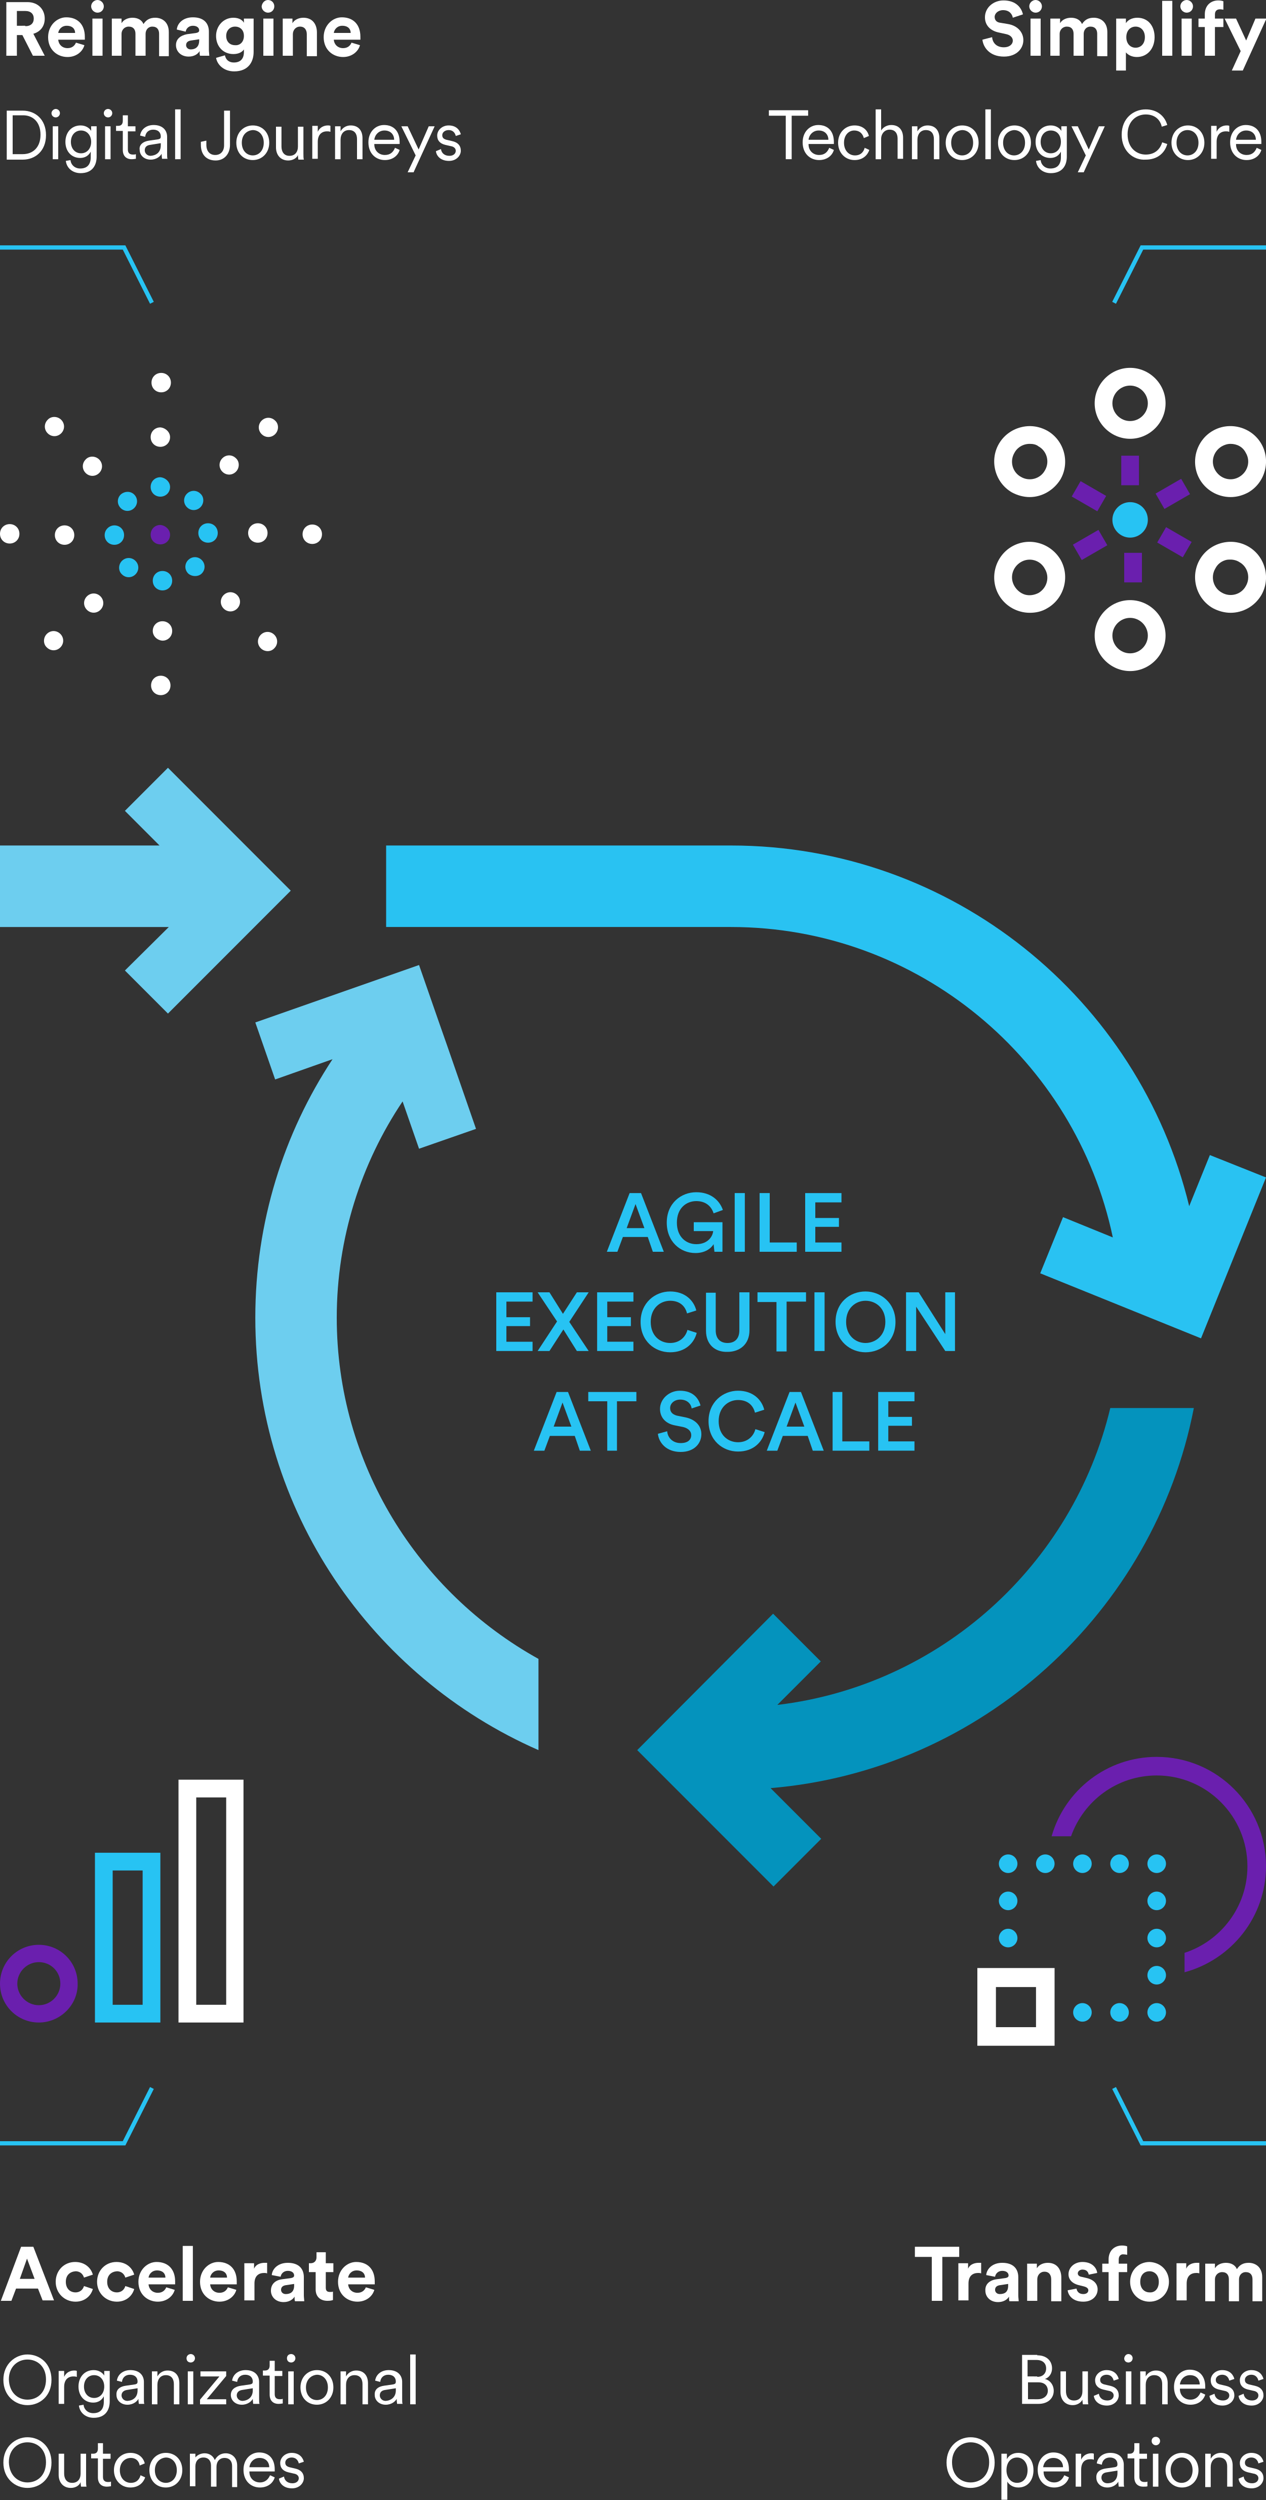 <?xml version="1.0" encoding="UTF-8"?> <svg xmlns="http://www.w3.org/2000/svg" xmlns:xlink="http://www.w3.org/1999/xlink" version="1.1" x="0px" y="0px" viewBox="0 0 300 592" style="enable-background:new 0 0 300 592;" xml:space="preserve"><rect x="0" y="0" width="300" height="592" fill="#333333" stroke="none"/> <style type="text/css"> .st0{fill:#FFFFFF;} .st1{fill:#27C3F3;} .st2{fill:#6A1FAE;} .st3{fill:none;stroke:#27C3F3;} .st4{fill:#6DCEEF;} .st5{fill:#0493BD;} .st6{fill:#29C2F2;} </style> <g id="Layer_1"> </g> <g id="Layer_2"> <g> <g> <path class="st0" d="M40.5,90.6c0,1.3-1,2.3-2.3,2.3c-1.3,0-2.3-1-2.3-2.3c0-1.3,1-2.3,2.3-2.3C39.5,88.3,40.5,89.3,40.5,90.6"></path> <path class="st0" d="M14.5,99.4c0.9,0.9,0.9,2.3,0,3.2c-0.9,0.9-2.3,0.9-3.2,0c-0.9-0.9-0.9-2.3,0-3.2 C12.1,98.5,13.6,98.5,14.5,99.4"></path> <path class="st0" d="M2.3,124.1c1.3,0,2.3,1,2.3,2.3c0,1.3-1,2.3-2.3,2.3s-2.3-1-2.3-2.3C0,125.1,1,124.1,2.3,124.1"></path> <path class="st0" d="M11.1,150.1c0.9-0.9,2.3-0.9,3.2,0c0.9,0.9,0.9,2.3,0,3.2c-0.9,0.9-2.3,0.9-3.2,0 C10.2,152.5,10.2,151,11.1,150.1"></path> <path class="st0" d="M35.8,162.3c0-1.3,1-2.3,2.3-2.3c1.3,0,2.3,1,2.3,2.3c0,1.3-1,2.3-2.3,2.3C36.8,164.6,35.8,163.6,35.8,162.3 "></path> <path class="st0" d="M61.8,153.5c-0.9-0.9-0.9-2.3,0-3.2c0.9-0.9,2.3-0.9,3.2,0c0.9,0.9,0.9,2.3,0,3.2 C64.2,154.4,62.7,154.4,61.8,153.5"></path> <path class="st0" d="M74,128.8c-1.3,0-2.3-1-2.3-2.3c0-1.3,1-2.3,2.3-2.3s2.3,1,2.3,2.3C76.3,127.8,75.3,128.8,74,128.8"></path> <path class="st0" d="M65.2,102.8c-0.9,0.9-2.3,0.9-3.2,0c-0.9-0.9-0.9-2.3,0-3.2c0.9-0.9,2.3-0.9,3.2,0 C66.1,100.4,66.1,101.9,65.2,102.8"></path> <path class="st0" d="M55.9,111.7c-0.9,0.9-2.3,0.9-3.2,0c-0.9-0.9-0.9-2.3,0-3.2c0.9-0.9,2.3-0.9,3.2,0 C56.8,109.3,56.8,110.8,55.9,111.7"></path> <path class="st0" d="M40.3,103.5c0,1.3-1,2.3-2.3,2.3c-1.3,0-2.3-1-2.3-2.3c0-1.3,1-2.3,2.3-2.3 C39.2,101.3,40.3,102.3,40.3,103.5"></path> <path class="st1" d="M40.3,115.3c0,1.3-1,2.3-2.3,2.3c-1.3,0-2.3-1-2.3-2.3c0-1.3,1-2.3,2.3-2.3 C39.2,113.1,40.3,114.1,40.3,115.3"></path> <path class="st2" d="M40.3,126.6c0,1.3-1,2.3-2.3,2.3c-1.3,0-2.3-1-2.3-2.3c0-1.3,1-2.3,2.3-2.3 C39.2,124.4,40.3,125.4,40.3,126.6"></path> <path class="st1" d="M31.8,117.1c0.9,0.9,0.9,2.3,0,3.2c-0.9,0.9-2.3,0.9-3.2,0c-0.9-0.9-0.9-2.3,0-3.2 C29.5,116.3,30.9,116.2,31.8,117.1"></path> <path class="st1" d="M27.1,124.4c1.3,0,2.3,1,2.3,2.3c0,1.3-1,2.3-2.3,2.3c-1.3,0-2.3-1-2.3-2.3 C24.8,125.4,25.9,124.4,27.1,124.4"></path> <path class="st1" d="M28.9,132.8c0.9-0.9,2.3-0.9,3.2,0c0.9,0.9,0.9,2.3,0,3.2c-0.9,0.9-2.3,0.9-3.2,0 C28,135.2,28,133.7,28.9,132.8"></path> <path class="st1" d="M36.2,137.5c0-1.3,1-2.3,2.3-2.3c1.3,0,2.3,1,2.3,2.3c0,1.3-1,2.3-2.3,2.3C37.2,139.8,36.2,138.8,36.2,137.5 "></path> <path class="st1" d="M44.6,135.8c-0.9-0.9-0.9-2.3,0-3.2c0.9-0.9,2.3-0.9,3.2,0c0.9,0.9,0.9,2.3,0,3.2 C47,136.6,45.5,136.6,44.6,135.8"></path> <path class="st1" d="M49.3,128.5c-1.3,0-2.3-1-2.3-2.3c0-1.3,1-2.3,2.3-2.3c1.3,0,2.3,1,2.3,2.3 C51.6,127.5,50.6,128.5,49.3,128.5"></path> <path class="st1" d="M47.5,120.1c-0.9,0.9-2.3,0.9-3.2,0c-0.9-0.9-0.9-2.3,0-3.2c0.9-0.9,2.3-0.9,3.2,0 C48.4,117.7,48.4,119.2,47.5,120.1"></path> <path class="st0" d="M23.5,108.8c0.9,0.9,0.9,2.3,0,3.2c-0.9,0.9-2.3,0.9-3.2,0c-0.9-0.9-0.9-2.3,0-3.2 C21.1,107.9,22.6,107.9,23.5,108.8"></path> <path class="st0" d="M15.3,124.4c1.3,0,2.3,1,2.3,2.3c0,1.3-1,2.3-2.3,2.3c-1.3,0-2.3-1-2.3-2.3C13,125.4,14,124.4,15.3,124.4"></path> <path class="st0" d="M20.6,141.2c0.9-0.9,2.3-0.9,3.2,0c0.9,0.9,0.9,2.3,0,3.2c-0.9,0.9-2.3,0.9-3.2,0 C19.7,143.5,19.7,142.1,20.6,141.2"></path> <path class="st0" d="M36.2,149.4c0-1.3,1-2.3,2.3-2.3c1.3,0,2.3,1,2.3,2.3c0,1.3-1,2.3-2.3,2.3C37.2,151.6,36.2,150.6,36.2,149.4 "></path> <path class="st0" d="M53,144.1c-0.9-0.9-0.9-2.3,0-3.2c0.9-0.9,2.3-0.9,3.2,0c0.9,0.9,0.9,2.3,0,3.2C55.3,145,53.9,145,53,144.1"></path> <path class="st0" d="M61.1,128.5c-1.3,0-2.3-1-2.3-2.3c0-1.3,1-2.3,2.3-2.3c1.3,0,2.3,1,2.3,2.3 C63.4,127.5,62.4,128.5,61.1,128.5"></path> </g> <polyline class="st3" points="36,71.7 29.4,58.6 0,58.6 "></polyline> <polyline class="st3" points="36,494.4 29.4,507.5 0,507.5 "></polyline> <polygon class="st4" points="39.8,181.8 29.6,192 37.8,200.2 0,200.2 0,219.5 40,219.5 29.6,229.8 39.8,240 68.9,210.9 "></polygon> <path class="st4" d="M79.8,312c0-18.9,5.8-36.6,15.6-51.2l3.9,11.2l13.5-4.7l-6.8-19.6l-2-5.7l-4.7-13.5l-38.8,13.6l4.7,13.5 l13.6-4.8c-11.6,17.6-18.3,38.6-18.3,61.2c0,45.7,27.6,85.1,67.1,102.4v-21.6C99.1,377,79.8,346.7,79.8,312z"></path> <path class="st5" d="M282.9,333.4h-19.8c-8.9,37.2-40.3,65.7-78.9,70.3l10.3-10.3l-11.3-11.3L151,414.4l32.3,32.3l11.3-11.3 l-12-12C232.6,419.2,273.5,381.8,282.9,333.4z"></path> <path class="st6" d="M286.7,273.5l-4.9,12.1c-11.9-49-56-85.4-108.6-85.4H91.5v19.3h81.7c44.5,0,81.7,31.6,90.5,73.5l-11.8-4.8 l-5.4,13.3l38.1,15.4l15.4-38.1L286.7,273.5z"></path> <g> <path class="st0" d="M5.3,8.3H4v4.9H1.5V0.5h5c2.5,0,4.1,1.7,4.1,3.9c0,1.8-1,3.1-2.7,3.6l2.7,5.2H7.8L5.3,8.3z M6,6.2 c1.3,0,2-0.7,2-1.8c0-1.1-0.7-1.8-2-1.8H4v3.5H6z"></path> <path class="st0" d="M20,10.7c-0.4,1.5-1.9,2.8-4,2.8c-2.4,0-4.6-1.7-4.6-4.7c0-2.8,2.1-4.7,4.3-4.7c2.7,0,4.4,1.7,4.4,4.6 c0,0.3,0,0.7,0,0.7h-6.3c0.1,1.2,1,2,2.2,2c1.1,0,1.7-0.6,2-1.3L20,10.7z M17.8,7.8c0-0.9-0.6-1.7-2-1.7c-1.2,0-1.9,0.9-2,1.7 H17.8z"></path> <path class="st0" d="M23.1,0c0.8,0,1.5,0.7,1.5,1.5c0,0.8-0.6,1.5-1.5,1.5c-0.8,0-1.5-0.7-1.5-1.5C21.6,0.7,22.3,0,23.1,0z M21.9,13.2V4.4h2.4v8.8H21.9z"></path> <path class="st0" d="M26.5,13.2V4.4h2.3v1.1c0.5-0.9,1.6-1.3,2.6-1.3c1.2,0,2.2,0.5,2.6,1.5c0.7-1.1,1.6-1.5,2.8-1.5 c1.6,0,3.2,1,3.2,3.4v5.7h-2.3V8c0-1-0.5-1.7-1.6-1.7c-1,0-1.6,0.8-1.6,1.7v5.2h-2.4V8c0-1-0.5-1.7-1.6-1.7c-1,0-1.7,0.8-1.7,1.7 v5.2H26.5z"></path> <path class="st0" d="M44.3,8.1l2.2-0.3c0.5-0.1,0.7-0.3,0.7-0.6c0-0.6-0.5-1.1-1.5-1.1c-1,0-1.6,0.7-1.7,1.4L41.9,7 c0.1-1.4,1.4-2.9,3.8-2.9c2.8,0,3.8,1.6,3.8,3.4v4.3c0,0.5,0.1,1.1,0.1,1.4h-2.2c-0.1-0.2-0.1-0.7-0.1-1.1 c-0.4,0.7-1.3,1.3-2.6,1.3c-1.9,0-3-1.3-3-2.7C41.7,9.2,42.8,8.4,44.3,8.1z M47.2,9.6V9.3l-2,0.3c-0.6,0.1-1.1,0.4-1.1,1.1 c0,0.5,0.4,1,1.1,1C46.2,11.7,47.2,11.2,47.2,9.6z"></path> <path class="st0" d="M53.3,13.1c0.2,1,0.9,1.7,2.1,1.7c1.5,0,2.4-0.8,2.4-2.5v-0.6c-0.4,0.6-1.2,1.1-2.5,1.1 c-2.4,0-4.1-1.8-4.1-4.3c0-2.3,1.7-4.3,4.1-4.3c1.4,0,2.2,0.6,2.5,1.2v-1h2.3v7.9c0,2.4-1.3,4.6-4.6,4.6c-2.4,0-4-1.5-4.3-3.2 L53.3,13.1z M57.8,8.5c0-1.4-0.9-2.2-2.1-2.2c-1.2,0-2.1,0.9-2.1,2.2c0,1.4,0.9,2.2,2.1,2.2C56.9,10.8,57.8,9.9,57.8,8.5z"></path> <path class="st0" d="M63.5,0C64.4,0,65,0.7,65,1.5c0,0.8-0.6,1.5-1.5,1.5c-0.8,0-1.5-0.7-1.5-1.5C62.1,0.7,62.7,0,63.5,0z M62.4,13.2V4.4h2.4v8.8H62.4z"></path> <path class="st0" d="M69.4,13.2H67V4.4h2.3v1.1c0.5-0.9,1.6-1.3,2.6-1.3c2.2,0,3.2,1.6,3.2,3.5v5.6h-2.4V8.1c0-1-0.5-1.8-1.6-1.8 c-1,0-1.7,0.8-1.7,1.8V13.2z"></path> <path class="st0" d="M85.3,10.7c-0.4,1.5-1.9,2.8-4,2.8c-2.4,0-4.6-1.7-4.6-4.7c0-2.8,2.1-4.7,4.3-4.7c2.7,0,4.4,1.7,4.4,4.6 c0,0.3,0,0.7,0,0.7h-6.3c0.1,1.2,1,2,2.2,2c1.1,0,1.7-0.6,2-1.3L85.3,10.7z M83.1,7.8c0-0.9-0.6-1.7-2-1.7c-1.2,0-1.9,0.9-2,1.7 H83.1z"></path> <path class="st0" d="M1.6,37.7V26.2h3.8c2.9,0,5.5,2,5.5,5.8c0,3.8-2.6,5.8-5.5,5.8H1.6z M5.4,36.5c2.3,0,4.2-1.5,4.2-4.6 c0-3.1-1.9-4.6-4.1-4.6H3v9.2H5.4z"></path> <path class="st0" d="M13.2,25.8c0.5,0,1,0.4,1,1c0,0.5-0.4,1-1,1c-0.5,0-1-0.4-1-1C12.2,26.3,12.7,25.8,13.2,25.8z M12.5,37.7 v-7.8h1.3v7.8H12.5z"></path> <path class="st0" d="M16.7,37.9c0.1,1.1,1,2,2.3,2c1.8,0,2.5-1.1,2.5-2.7v-1.3c-0.4,0.8-1.2,1.5-2.5,1.5c-2.1,0-3.5-1.6-3.5-3.8 s1.4-3.9,3.6-3.9c1.2,0,2.1,0.6,2.5,1.3v-1.1h1.3v7.2c0,1.9-0.9,3.9-3.8,3.9c-1.9,0-3.3-1.2-3.5-2.9L16.7,37.9z M19.2,30.9 c-1.4,0-2.4,1.1-2.4,2.7s1,2.7,2.4,2.7c1.4,0,2.4-1.1,2.4-2.7S20.6,30.9,19.2,30.9z"></path> <path class="st0" d="M25.6,25.8c0.5,0,1,0.4,1,1c0,0.5-0.4,1-1,1c-0.5,0-1-0.4-1-1C24.6,26.3,25,25.8,25.6,25.8z M24.9,37.7v-7.8 h1.3v7.8H24.9z"></path> <path class="st0" d="M30.3,29.9h1.8v1.2h-1.8v4.3c0,0.8,0.4,1.2,1.2,1.2c0.2,0,0.5,0,0.7-0.1v1.1c-0.1,0-0.5,0.1-1,0.1 c-1.3,0-2.1-0.8-2.1-2.2v-4.5h-1.6v-1.2h0.5c0.8,0,1.1-0.5,1.1-1.2v-1.3h1.2V29.9z"></path> <path class="st0" d="M35.3,33.3l2.1-0.3c0.6-0.1,0.7-0.3,0.7-0.7c0-0.9-0.6-1.6-1.8-1.6c-1.1,0-1.8,0.7-1.9,1.7l-1.2-0.3 c0.2-1.5,1.5-2.5,3.2-2.5c2.2,0,3.2,1.3,3.2,2.8v3.9c0,0.7,0,1.1,0.1,1.3h-1.3c0-0.2-0.1-0.6-0.1-1.2c-0.3,0.6-1.2,1.4-2.6,1.4 c-1.6,0-2.6-1.1-2.6-2.3C32.9,34.3,33.9,33.5,35.3,33.3z M38.1,34.4v-0.5l-2.5,0.4c-0.8,0.1-1.3,0.5-1.3,1.3 c0,0.6,0.5,1.3,1.4,1.3C37,36.8,38.1,36.1,38.1,34.4z"></path> <path class="st0" d="M41.5,37.7V25.9h1.3v11.8H41.5z"></path> <path class="st0" d="M47.5,33.6l1.4-0.3v1c0,1.6,0.9,2.4,2.1,2.4c1.3,0,2.1-0.9,2.1-2.3v-8.2h1.4v8.1c0,2.1-1.3,3.7-3.4,3.7 c-2.2,0-3.5-1.4-3.5-3.7V33.6z"></path> <path class="st0" d="M63.8,33.8c0,2.4-1.7,4.1-3.9,4.1c-2.3,0-3.9-1.7-3.9-4.1c0-2.4,1.7-4.1,3.9-4.1 C62.2,29.7,63.8,31.4,63.8,33.8z M57.3,33.8c0,1.9,1.2,3,2.6,3c1.4,0,2.6-1.1,2.6-3c0-1.9-1.2-3-2.6-3 C58.5,30.9,57.3,31.9,57.3,33.8z"></path> <path class="st0" d="M68.3,38c-1.9,0-2.9-1.4-2.9-3.1v-4.9h1.3v4.7c0,1.1,0.5,2.2,1.9,2.2c1.3,0,2-0.9,2-2.2v-4.7h1.3v6.3 c0,0.6,0,1.2,0.1,1.5h-1.3c0-0.2-0.1-0.6-0.1-1v-0.1C70.3,37.5,69.3,38,68.3,38z"></path> <path class="st0" d="M78.2,31.2c-0.2-0.1-0.5-0.1-0.7-0.1c-1.3,0-2.2,0.8-2.2,2.5v4H74v-7.8h1.3v1.4c0.5-1.1,1.5-1.5,2.4-1.5 c0.2,0,0.4,0,0.6,0.1V31.2z"></path> <path class="st0" d="M80.7,37.7h-1.3v-7.8h1.3v1.2c0.5-0.9,1.4-1.4,2.4-1.4c1.9,0,2.8,1.3,2.8,3v5h-1.3v-4.8 c0-1.1-0.5-2.1-1.9-2.1c-1.3,0-2,1-2,2.3V37.7z"></path> <path class="st0" d="M94.7,35.5c-0.4,1.4-1.7,2.4-3.5,2.4c-2.1,0-3.9-1.5-3.9-4.2c0-2.5,1.7-4.1,3.7-4.1c2.4,0,3.7,1.6,3.7,4 c0,0.2,0,0.3,0,0.5h-6v0.1c0,1.5,1.1,2.5,2.5,2.5c1.3,0,2-0.7,2.4-1.7L94.7,35.5z M93.4,33.1c0-1.2-0.8-2.2-2.3-2.2 c-1.4,0-2.3,1.1-2.4,2.2H93.4z"></path> <path class="st0" d="M96.6,40.8l1.9-4l-3.4-6.9h1.5l2.6,5.5l2.4-5.5h1.4l-5,10.9H96.6z"></path> <path class="st0" d="M104.5,35.3c0.1,0.9,0.8,1.6,2,1.6c0.9,0,1.5-0.5,1.5-1.2c0-0.6-0.5-1-1.2-1.1l-1.3-0.3 c-1.2-0.3-1.9-1-1.9-2.2c0-1.3,1.2-2.4,2.7-2.4c2,0,2.7,1.3,2.9,2.1l-1.2,0.4c-0.1-0.5-0.5-1.4-1.7-1.4c-0.8,0-1.5,0.5-1.5,1.2 c0,0.6,0.3,0.9,1,1.1l1.3,0.3c1.4,0.3,2.1,1.1,2.1,2.3c0,1.1-1,2.4-2.8,2.4c-2.1,0-3-1.3-3.1-2.3L104.5,35.3z"></path> </g> <g> <path class="st1" d="M38,478.9H22.5v-40.2H38V478.9z M26.7,474.7h7.1v-31.8h-7.1V474.7z"></path> <g> <path class="st2" d="M9.2,478.9c-5.1,0-9.2-4.1-9.2-9.2c0-5.1,4.1-9.2,9.2-9.2c5.1,0,9.2,4.1,9.2,9.2 C18.5,474.7,14.3,478.9,9.2,478.9 M9.2,464.6c-2.8,0-5.1,2.3-5.1,5.1c0,2.8,2.3,5.1,5.1,5.1c2.8,0,5.1-2.3,5.1-5.1 C14.3,466.8,12,464.6,9.2,464.6"></path> <path class="st0" d="M57.7,478.9H42.3v-57.5h15.4V478.9z M46.5,474.7h7.1v-49.1h-7.1V474.7z"></path> </g> </g> <g> <g> <path class="st0" d="M9,541.9H3.8l-1.1,2.9H0.2L5,532h2.9l4.9,12.7h-2.7L9,541.9z M4.7,539.6h3.5l-1.8-4.8L4.7,539.6z"></path> <path class="st0" d="M15.6,540.3c0,1.6,1,2.5,2.3,2.5c1.2,0,1.8-0.8,2-1.5l2.1,0.7c-0.4,1.5-1.8,3-4.1,3c-2.6,0-4.7-2-4.7-4.7 c0-2.7,2-4.7,4.6-4.7c2.4,0,3.8,1.5,4.2,3l-2.1,0.7c-0.2-0.7-0.8-1.5-2-1.5C16.6,537.9,15.6,538.7,15.6,540.3z"></path> <path class="st0" d="M25.4,540.3c0,1.6,1,2.5,2.3,2.5c1.2,0,1.8-0.8,2-1.5l2.1,0.7c-0.4,1.5-1.8,3-4.1,3c-2.6,0-4.7-2-4.7-4.7 c0-2.7,2-4.7,4.6-4.7c2.4,0,3.8,1.5,4.2,3l-2.1,0.7c-0.2-0.7-0.8-1.5-2-1.5C26.4,537.9,25.4,538.7,25.4,540.3z"></path> <path class="st0" d="M41.4,542.2c-0.4,1.5-1.9,2.8-4,2.8c-2.4,0-4.6-1.7-4.6-4.7c0-2.8,2.1-4.7,4.3-4.7c2.7,0,4.4,1.7,4.4,4.6 c0,0.3,0,0.7,0,0.7h-6.3c0.1,1.2,1,2,2.2,2c1.1,0,1.7-0.6,2-1.3L41.4,542.2z M39.2,539.3c0-0.9-0.6-1.7-2-1.7 c-1.2,0-1.9,0.9-2,1.7H39.2z"></path> <path class="st0" d="M43.3,544.8v-13h2.4v13H43.3z"></path> <path class="st0" d="M56,542.2c-0.4,1.5-1.9,2.8-4,2.8c-2.4,0-4.6-1.7-4.6-4.7c0-2.8,2.1-4.7,4.3-4.7c2.7,0,4.4,1.7,4.4,4.6 c0,0.3,0,0.7,0,0.7h-6.3c0.1,1.2,1,2,2.2,2c1.1,0,1.7-0.6,2-1.3L56,542.2z M53.8,539.3c0-0.9-0.6-1.7-2-1.7 c-1.2,0-1.9,0.9-2,1.7H53.8z"></path> <path class="st0" d="M63.3,538.3c-0.3-0.1-0.5-0.1-0.7-0.1c-1.2,0-2.3,0.6-2.3,2.5v4h-2.4v-8.8h2.3v1.3c0.5-1.2,1.8-1.4,2.5-1.4 c0.2,0,0.4,0,0.6,0V538.3z"></path> <path class="st0" d="M66.8,539.7l2.2-0.3c0.5-0.1,0.7-0.3,0.7-0.6c0-0.6-0.5-1.1-1.5-1.1c-1,0-1.6,0.7-1.7,1.4l-2.1-0.4 c0.1-1.4,1.4-2.9,3.8-2.9c2.8,0,3.8,1.6,3.8,3.4v4.3c0,0.5,0.1,1.1,0.1,1.4h-2.2c-0.1-0.2-0.1-0.7-0.1-1.1 c-0.4,0.7-1.3,1.3-2.6,1.3c-1.9,0-3-1.3-3-2.7C64.2,540.8,65.3,539.9,66.8,539.7z M69.7,541.2v-0.4l-2,0.3 c-0.6,0.1-1.1,0.4-1.1,1.1c0,0.5,0.4,1,1.1,1C68.7,543.2,69.7,542.8,69.7,541.2z"></path> <path class="st0" d="M77.2,535.9H79v2.1h-1.8v3.7c0,0.8,0.4,1,1,1c0.3,0,0.6,0,0.7-0.1v2c-0.2,0.1-0.6,0.2-1.3,0.2 c-1.7,0-2.8-1-2.8-2.7V538h-1.6v-2.1h0.4c0.9,0,1.4-0.6,1.4-1.4v-1.2h2.2V535.9z"></path> <path class="st0" d="M88.7,542.2c-0.4,1.5-1.9,2.8-4,2.8c-2.4,0-4.6-1.7-4.6-4.7c0-2.8,2.1-4.7,4.3-4.7c2.7,0,4.4,1.7,4.4,4.6 c0,0.3,0,0.7,0,0.7h-6.3c0.1,1.2,1,2,2.2,2c1.1,0,1.7-0.6,2-1.3L88.7,542.2z M86.5,539.3c0-0.9-0.6-1.7-2-1.7 c-1.2,0-1.9,0.9-2,1.7H86.5z"></path> <path class="st0" d="M6.5,557.5c2.9,0,5.7,2.1,5.7,6s-2.8,6-5.7,6c-2.9,0-5.7-2.2-5.7-6S3.7,557.5,6.5,557.5z M6.5,568.2 c2.3,0,4.4-1.6,4.4-4.8c0-3.1-2.1-4.7-4.4-4.7c-2.2,0-4.4,1.6-4.4,4.7C2.2,566.6,4.3,568.2,6.5,568.2z"></path> <path class="st0" d="M18.1,562.8c-0.2-0.1-0.5-0.1-0.7-0.1c-1.3,0-2.2,0.8-2.2,2.5v4h-1.3v-7.8h1.3v1.4c0.5-1.1,1.5-1.5,2.4-1.5 c0.2,0,0.4,0,0.6,0.1V562.8z"></path> <path class="st0" d="M19.8,569.4c0.1,1.1,1,2,2.3,2c1.8,0,2.5-1.1,2.5-2.7v-1.3c-0.4,0.8-1.2,1.5-2.5,1.5 c-2.1,0-3.5-1.6-3.5-3.8c0-2.2,1.4-3.9,3.6-3.9c1.2,0,2.1,0.6,2.5,1.3v-1.1h1.3v7.2c0,1.9-0.9,3.9-3.8,3.9 c-1.9,0-3.3-1.2-3.5-2.9L19.8,569.4z M22.3,562.4c-1.4,0-2.4,1.1-2.4,2.7s1,2.7,2.4,2.7c1.4,0,2.4-1.1,2.4-2.7 S23.7,562.4,22.3,562.4z"></path> <path class="st0" d="M29.8,564.9l2.1-0.3c0.6-0.1,0.7-0.3,0.7-0.7c0-0.9-0.6-1.6-1.8-1.6c-1.1,0-1.8,0.7-1.9,1.7l-1.2-0.3 c0.2-1.5,1.5-2.5,3.2-2.5c2.2,0,3.2,1.3,3.2,2.8v3.9c0,0.7,0,1.1,0.1,1.3h-1.3c0-0.2-0.1-0.6-0.1-1.2c-0.3,0.6-1.2,1.4-2.6,1.4 c-1.6,0-2.6-1.1-2.6-2.3C27.5,565.8,28.4,565.1,29.8,564.9z M32.6,566v-0.5l-2.5,0.4c-0.7,0.1-1.3,0.5-1.3,1.3 c0,0.6,0.5,1.3,1.4,1.3C31.6,568.4,32.6,567.6,32.6,566z"></path> <path class="st0" d="M37.3,569.3H36v-7.8h1.3v1.2c0.5-0.9,1.4-1.4,2.4-1.4c1.9,0,2.8,1.3,2.8,3v5h-1.3v-4.8 c0-1.1-0.5-2.1-1.9-2.1c-1.3,0-2,1-2,2.3V569.3z"></path> <path class="st0" d="M45.2,557.4c0.5,0,1,0.4,1,1c0,0.5-0.4,1-1,1s-1-0.4-1-1C44.2,557.8,44.7,557.4,45.2,557.4z M44.5,569.3 v-7.8h1.3v7.8H44.5z"></path> <path class="st0" d="M47.4,569.3v-1.1l4.6-5.5h-4.5v-1.2h6.1v1.1l-4.6,5.5h4.6v1.2H47.4z"></path> <path class="st0" d="M57.1,564.9l2.1-0.3c0.6-0.1,0.7-0.3,0.7-0.7c0-0.9-0.6-1.6-1.8-1.6c-1.1,0-1.8,0.7-1.9,1.7l-1.2-0.3 c0.2-1.5,1.5-2.5,3.2-2.5c2.2,0,3.2,1.3,3.2,2.8v3.9c0,0.7,0,1.1,0.1,1.3H60c0-0.2-0.1-0.6-0.1-1.2c-0.3,0.6-1.2,1.4-2.6,1.4 c-1.6,0-2.6-1.1-2.6-2.3C54.7,565.8,55.7,565.1,57.1,564.9z M59.9,566v-0.5l-2.5,0.4c-0.7,0.1-1.3,0.5-1.3,1.3 c0,0.6,0.5,1.3,1.4,1.3C58.8,568.4,59.9,567.6,59.9,566z"></path> <path class="st0" d="M65.1,561.4h1.8v1.2h-1.8v4.3c0,0.8,0.4,1.2,1.2,1.2c0.2,0,0.5,0,0.7-0.1v1.1c-0.1,0-0.5,0.1-1,0.1 c-1.3,0-2.1-0.8-2.1-2.2v-4.5h-1.6v-1.2h0.5c0.8,0,1.1-0.5,1.1-1.2V559h1.2V561.4z"></path> <path class="st0" d="M69,557.4c0.5,0,1,0.4,1,1c0,0.5-0.4,1-1,1s-1-0.4-1-1C68,557.8,68.4,557.4,69,557.4z M68.3,569.3v-7.8h1.3 v7.8H68.3z"></path> <path class="st0" d="M79,565.3c0,2.4-1.7,4.1-3.9,4.1c-2.3,0-3.9-1.7-3.9-4.1c0-2.4,1.7-4.1,3.9-4.1 C77.4,561.2,79,562.9,79,565.3z M72.5,565.3c0,1.9,1.2,3,2.6,3c1.4,0,2.6-1.1,2.6-3c0-1.9-1.2-3-2.6-3 C73.7,562.4,72.5,563.5,72.5,565.3z"></path> <path class="st0" d="M82,569.3h-1.3v-7.8h1.3v1.2c0.5-0.9,1.4-1.4,2.4-1.4c1.9,0,2.8,1.3,2.8,3v5h-1.3v-4.8 c0-1.1-0.5-2.1-1.9-2.1c-1.3,0-2,1-2,2.3V569.3z"></path> <path class="st0" d="M91,564.9l2.1-0.3c0.6-0.1,0.7-0.3,0.7-0.7c0-0.9-0.6-1.6-1.8-1.6c-1.1,0-1.8,0.7-1.9,1.7l-1.2-0.3 c0.2-1.5,1.5-2.5,3.2-2.5c2.2,0,3.2,1.3,3.2,2.8v3.9c0,0.7,0,1.1,0.1,1.3h-1.3c0-0.2-0.1-0.6-0.1-1.2c-0.3,0.6-1.2,1.4-2.6,1.4 c-1.6,0-2.6-1.1-2.6-2.3C88.7,565.8,89.6,565.1,91,564.9z M93.8,566v-0.5l-2.5,0.4c-0.8,0.1-1.3,0.5-1.3,1.3 c0,0.6,0.5,1.3,1.4,1.3C92.7,568.4,93.8,567.6,93.8,566z"></path> <path class="st0" d="M97.2,569.3v-11.8h1.3v11.8H97.2z"></path> <path class="st0" d="M6.5,577.1c2.9,0,5.7,2.1,5.7,6s-2.8,6-5.7,6c-2.9,0-5.7-2.2-5.7-6S3.7,577.1,6.5,577.1z M6.5,587.8 c2.3,0,4.4-1.6,4.4-4.8c0-3.1-2.1-4.7-4.4-4.7c-2.2,0-4.4,1.6-4.4,4.7C2.2,586.2,4.3,587.8,6.5,587.8z"></path> <path class="st0" d="M16.8,589.1c-1.9,0-2.9-1.4-2.9-3.1V581h1.3v4.7c0,1.1,0.5,2.2,1.9,2.2c1.3,0,2-0.9,2-2.2V581h1.3v6.3 c0,0.6,0,1.2,0.1,1.5h-1.3c0-0.2-0.1-0.6-0.1-1v-0.1C18.8,588.6,17.8,589.1,16.8,589.1z"></path> <path class="st0" d="M24.4,581h1.8v1.2h-1.8v4.3c0,0.8,0.4,1.2,1.2,1.2c0.2,0,0.5,0,0.7-0.1v1.1c-0.1,0-0.5,0.1-1,0.1 c-1.3,0-2.1-0.8-2.1-2.2v-4.5h-1.6V581h0.5c0.8,0,1.1-0.5,1.1-1.2v-1.3h1.2V581z"></path> <path class="st0" d="M28.4,584.9c0,1.9,1.2,3,2.6,3c1.5,0,2.1-1,2.3-1.8l1.1,0.5c-0.4,1.2-1.5,2.4-3.5,2.4 c-2.3,0-3.9-1.8-3.9-4.1c0-2.4,1.7-4.1,3.9-4.1c2,0,3.1,1.2,3.4,2.5l-1.2,0.5C33,583,32.4,582,31,582 C29.6,582,28.4,583.1,28.4,584.9z"></path> <path class="st0" d="M43.2,584.9c0,2.4-1.7,4.1-3.9,4.1c-2.3,0-3.9-1.7-3.9-4.1c0-2.4,1.7-4.1,3.9-4.1 C41.6,580.8,43.2,582.5,43.2,584.9z M36.7,584.9c0,1.9,1.2,3,2.6,3c1.4,0,2.6-1.1,2.6-3c0-1.9-1.2-3-2.6-3 C37.9,582,36.7,583.1,36.7,584.9z"></path> <path class="st0" d="M46.1,582.2c0.4-0.8,1.4-1.3,2.4-1.3c1.1,0,2,0.6,2.4,1.6c0.6-1.1,1.5-1.6,2.6-1.6c1.4,0,2.7,1,2.7,2.9v5.1 H55v-5c0-1.1-0.6-1.9-1.8-1.9c-1.2,0-1.9,0.9-1.9,2.1v4.7h-1.3v-5c0-1.1-0.6-1.9-1.8-1.9c-1.2,0-1.9,0.9-1.9,2.1v4.7h-1.3V581 h1.3V582.2z"></path> <path class="st0" d="M65.1,586.6c-0.4,1.4-1.7,2.4-3.5,2.4c-2.1,0-3.9-1.5-3.9-4.2c0-2.5,1.7-4.1,3.7-4.1c2.4,0,3.7,1.6,3.7,4 c0,0.2,0,0.3,0,0.5h-6v0.1c0,1.5,1.1,2.5,2.5,2.5c1.3,0,2-0.8,2.4-1.7L65.1,586.6z M63.8,584.2c0-1.2-0.8-2.2-2.3-2.2 c-1.4,0-2.3,1.1-2.4,2.2H63.8z"></path> <path class="st0" d="M67.3,586.4c0.1,0.9,0.8,1.6,2,1.6c0.9,0,1.5-0.5,1.5-1.2c0-0.6-0.5-1-1.2-1.1l-1.3-0.3 c-1.2-0.3-1.9-1-1.9-2.2c0-1.3,1.2-2.4,2.7-2.4c2,0,2.7,1.3,2.9,2.1l-1.2,0.4c-0.1-0.5-0.5-1.4-1.7-1.4c-0.8,0-1.5,0.5-1.5,1.2 c0,0.6,0.3,0.9,1,1.1l1.3,0.3c1.4,0.3,2.1,1.1,2.1,2.3c0,1.1-1,2.4-2.8,2.4c-2.1,0-3-1.3-3.1-2.3L67.3,586.4z"></path> </g> </g> <g> <g> <path class="st0" d="M267.8,103.9c-4.6,0-8.4-3.8-8.4-8.4c0-4.6,3.8-8.4,8.4-8.4c4.6,0,8.4,3.8,8.4,8.4 C276.2,100.1,272.4,103.9,267.8,103.9 M267.8,91.3c-2.3,0-4.2,1.9-4.2,4.2c0,2.3,1.9,4.2,4.2,4.2c2.3,0,4.2-1.9,4.2-4.2 C272,93.2,270.1,91.3,267.8,91.3"></path> <path class="st0" d="M244,117.7c-1.4,0-2.9-0.4-4.2-1.1c-4-2.3-5.4-7.5-3.1-11.5c1.1-1.9,2.9-3.3,5.1-3.9 c2.2-0.6,4.4-0.3,6.4,0.8c4,2.3,5.4,7.5,3.1,11.5C249.7,116.1,246.9,117.7,244,117.7 M244,105.1c-1.5,0-2.9,0.8-3.6,2.1 c-1.2,2-0.5,4.6,1.5,5.7c2,1.2,4.6,0.5,5.7-1.5c1.2-2,0.5-4.6-1.5-5.7C245.5,105.2,244.7,105.1,244,105.1"></path> <path class="st0" d="M244,145.1c-0.7,0-1.5-0.1-2.2-0.3c-2.2-0.6-4-2-5.1-3.9c-2.3-4-0.9-9.2,3.1-11.5c4-2.3,9.1-0.9,11.5,3.1 c2.3,4,0.9,9.2-3.1,11.5C246.9,144.8,245.5,145.1,244,145.1 M241.9,133.1c-2,1.2-2.7,3.7-1.5,5.7c0.6,1,1.5,1.7,2.5,2 c1.1,0.3,2.2,0.1,3.2-0.4c2-1.2,2.7-3.7,1.5-5.7C246.5,132.6,243.9,131.9,241.9,133.1"></path> <path class="st0" d="M267.8,158.9c-4.6,0-8.4-3.8-8.4-8.4c0-4.6,3.8-8.4,8.4-8.4c4.6,0,8.4,3.8,8.4,8.4 C276.2,155.1,272.4,158.9,267.8,158.9 M267.8,146.3c-2.3,0-4.2,1.9-4.2,4.2c0,2.3,1.9,4.2,4.2,4.2c2.3,0,4.2-1.9,4.2-4.2 C272,148.2,270.1,146.3,267.8,146.3"></path> <path class="st0" d="M291.6,145.1c-1.4,0-2.9-0.4-4.2-1.1c-4-2.3-5.4-7.5-3.1-11.5c2.3-4,7.5-5.4,11.5-3.1 c4,2.3,5.4,7.5,3.1,11.5C297.3,143.6,294.5,145.1,291.6,145.1 M291.6,132.5c-0.4,0-0.7,0-1.1,0.1c-1.1,0.3-2,1-2.5,2 c-1.2,2-0.5,4.6,1.5,5.7c2,1.2,4.6,0.5,5.7-1.5c1.2-2,0.5-4.6-1.5-5.7C293.1,132.7,292.3,132.5,291.6,132.5"></path> <path class="st0" d="M291.6,117.7c-0.7,0-1.5-0.1-2.2-0.3c-2.2-0.6-4-2-5.1-3.9c-2.3-4-0.9-9.2,3.1-11.5c4-2.3,9.2-0.9,11.5,3.1 c2.3,4,0.9,9.2-3.1,11.5C294.5,117.3,293.1,117.7,291.6,117.7 M291.6,105.1c-0.7,0-1.4,0.2-2.1,0.6c-2,1.2-2.7,3.7-1.5,5.7 c1.2,2,3.7,2.7,5.7,1.5c2-1.2,2.7-3.7,1.5-5.7C294.5,105.8,293.1,105.1,291.6,105.1"></path> <path class="st1" d="M272,123.1c0,2.3-1.9,4.2-4.2,4.2c-2.3,0-4.2-1.9-4.2-4.2c0-2.3,1.9-4.2,4.2-4.2 C270.1,118.9,272,120.7,272,123.1"></path> <rect x="265.7" y="107.9" class="st2" width="4.2" height="7"></rect> <rect x="255.9" y="114" transform="matrix(0.5 -0.866 0.866 0.5 27.29 282.174)" class="st2" width="4.2" height="7"></rect> <rect x="254.8" y="126.9" transform="matrix(0.866 -0.5 0.5 0.866 -29.87 146.473)" class="st2" width="7" height="4.2"></rect> <rect x="266.4" y="130.9" class="st2" width="4.2" height="7"></rect> <rect x="276.2" y="124.9" transform="matrix(0.5 -0.866 0.866 0.5 27.957 305.198)" class="st2" width="4.2" height="7"></rect> <rect x="274.4" y="114.8" transform="matrix(0.866 -0.5 0.5 0.866 -21.197 154.657)" class="st2" width="7" height="4.2"></rect> </g> <polyline class="st3" points="264,71.7 270.6,58.6 300,58.6 "></polyline> <g> <path class="st0" d="M240,4.2c-0.1-0.7-0.7-1.8-2.3-1.8c-1.2,0-2,0.8-2,1.6c0,0.7,0.4,1.3,1.4,1.4l1.8,0.3 c2.3,0.4,3.6,2,3.6,3.8c0,2-1.6,3.9-4.6,3.9c-3.4,0-4.9-2.2-5.1-4l2.3-0.6c0.1,1.3,1,2.4,2.8,2.4c1.3,0,2.1-0.7,2.1-1.6 c0-0.7-0.6-1.3-1.5-1.5l-1.8-0.4c-2-0.4-3.3-1.7-3.3-3.6c0-2.3,2-4,4.4-4c3.1,0,4.3,1.9,4.6,3.3L240,4.2z"></path> <path class="st0" d="M245.4,0c0.8,0,1.5,0.7,1.5,1.5c0,0.8-0.6,1.5-1.5,1.5c-0.8,0-1.5-0.7-1.5-1.5C243.9,0.7,244.6,0,245.4,0z M244.2,13.2V4.4h2.4v8.8H244.2z"></path> <path class="st0" d="M248.9,13.2V4.4h2.3v1.1c0.5-0.9,1.6-1.3,2.6-1.3c1.2,0,2.2,0.5,2.6,1.5c0.7-1.1,1.6-1.5,2.8-1.5 c1.6,0,3.2,1,3.2,3.4v5.7H260V8c0-1-0.5-1.7-1.6-1.7c-1,0-1.6,0.8-1.6,1.7v5.2h-2.4V8c0-1-0.5-1.7-1.6-1.7c-1,0-1.7,0.8-1.7,1.7 v5.2H248.9z"></path> <path class="st0" d="M264.5,16.6V4.4h2.3v1.1c0.4-0.7,1.4-1.3,2.7-1.3c2.6,0,4.1,2,4.1,4.6c0,2.7-1.7,4.7-4.2,4.7 c-1.2,0-2.1-0.5-2.6-1.1v4.3H264.5z M269.1,6.3c-1.2,0-2.2,0.9-2.2,2.5s1,2.5,2.2,2.5c1.2,0,2.2-0.9,2.2-2.5 C271.3,7.2,270.3,6.3,269.1,6.3z"></path> <path class="st0" d="M275.4,13.2v-13h2.4v13H275.4z"></path> <path class="st0" d="M281.2,0c0.8,0,1.5,0.7,1.5,1.5c0,0.8-0.6,1.5-1.5,1.5c-0.8,0-1.5-0.7-1.5-1.5C279.7,0.7,280.4,0,281.2,0z M280,13.2V4.4h2.4v8.8H280z"></path> <path class="st0" d="M287.9,3.4v1h2v2h-2v6.8h-2.4V6.4H284v-2h1.5v-1c0-2,1.3-3.3,3.2-3.3c0.5,0,1,0.1,1.2,0.2v2 c-0.1,0-0.4-0.1-0.8-0.1C288.6,2.2,287.9,2.4,287.9,3.4z"></path> <path class="st0" d="M291.9,16.7l2.1-4.6l-3.8-7.7h2.7l2.4,5.2l2.2-5.2h2.6l-5.6,12.3H291.9z"></path> <path class="st0" d="M187.6,27.4v10.3h-1.4V27.4h-4v-1.3h9.3v1.3H187.6z"></path> <path class="st0" d="M197.6,35.5c-0.4,1.4-1.7,2.4-3.5,2.4c-2.1,0-3.9-1.5-3.9-4.2c0-2.5,1.7-4.1,3.7-4.1c2.4,0,3.7,1.6,3.7,4 c0,0.2,0,0.3,0,0.5h-6v0.1c0,1.5,1.1,2.5,2.5,2.5c1.3,0,2-0.7,2.4-1.7L197.6,35.5z M196.3,33.1c0-1.2-0.8-2.2-2.3-2.2 c-1.4,0-2.3,1.1-2.4,2.2H196.3z"></path> <path class="st0" d="M200,33.8c0,1.9,1.2,3,2.6,3c1.5,0,2.1-1,2.3-1.8l1.1,0.5c-0.4,1.2-1.5,2.4-3.5,2.4c-2.3,0-3.9-1.8-3.9-4.1 c0-2.4,1.7-4.1,3.9-4.1c2,0,3.1,1.2,3.4,2.5l-1.2,0.5c-0.2-0.8-0.8-1.8-2.3-1.8C201.2,30.9,200,31.9,200,33.8z"></path> <path class="st0" d="M208.8,37.7h-1.3V25.9h1.3v5c0.5-0.8,1.4-1.3,2.4-1.3c1.9,0,2.8,1.3,2.8,3v5h-1.3v-4.8 c0-1.1-0.5-2.1-1.9-2.1c-1.2,0-2,1-2,2.2V37.7z"></path> <path class="st0" d="M217.4,37.7h-1.3v-7.8h1.3v1.2c0.5-0.9,1.4-1.4,2.4-1.4c1.9,0,2.8,1.3,2.8,3v5h-1.3v-4.8 c0-1.1-0.5-2.1-1.9-2.1c-1.3,0-2,1-2,2.3V37.7z"></path> <path class="st0" d="M231.9,33.8c0,2.4-1.7,4.1-3.9,4.1c-2.3,0-3.9-1.7-3.9-4.1c0-2.4,1.7-4.1,3.9-4.1 C230.3,29.7,231.9,31.4,231.9,33.8z M225.4,33.8c0,1.9,1.2,3,2.6,3c1.4,0,2.6-1.1,2.6-3c0-1.9-1.2-3-2.6-3 C226.6,30.9,225.4,31.9,225.4,33.8z"></path> <path class="st0" d="M233.5,37.7V25.9h1.3v11.8H233.5z"></path> <path class="st0" d="M244.3,33.8c0,2.4-1.7,4.1-3.9,4.1c-2.3,0-3.9-1.7-3.9-4.1c0-2.4,1.7-4.1,3.9-4.1 C242.6,29.7,244.3,31.4,244.3,33.8z M237.7,33.8c0,1.9,1.2,3,2.6,3c1.4,0,2.6-1.1,2.6-3c0-1.9-1.2-3-2.6-3 C239,30.9,237.7,31.9,237.7,33.8z"></path> <path class="st0" d="M246.6,37.9c0.1,1.1,1,2,2.3,2c1.8,0,2.5-1.1,2.5-2.7v-1.3c-0.4,0.8-1.2,1.5-2.5,1.5 c-2.1,0-3.5-1.6-3.5-3.8s1.4-3.9,3.6-3.9c1.2,0,2.1,0.6,2.5,1.3v-1.1h1.3v7.2c0,1.9-0.9,3.9-3.8,3.9c-1.9,0-3.3-1.2-3.5-2.9 L246.6,37.9z M249,30.9c-1.4,0-2.4,1.1-2.4,2.7s1,2.7,2.4,2.7c1.4,0,2.4-1.1,2.4-2.7S250.5,30.9,249,30.9z"></path> <path class="st0" d="M255.4,40.8l1.9-4l-3.4-6.9h1.5l2.6,5.5l2.4-5.5h1.4l-5,10.9H255.4z"></path> <path class="st0" d="M265.8,31.9c0-3.9,2.8-6,5.7-6c2.6,0,4.5,1.5,5.1,3.7l-1.3,0.4c-0.4-1.8-1.8-2.9-3.8-2.9 c-2.2,0-4.3,1.6-4.3,4.7c0,3.2,2.1,4.8,4.3,4.8c2.1,0,3.4-1.2,3.9-2.9l1.2,0.4c-0.6,2.2-2.4,3.7-5.1,3.7 C268.6,38,265.8,35.8,265.8,31.9z"></path> <path class="st0" d="M285.4,33.8c0,2.4-1.7,4.1-3.9,4.1s-3.9-1.7-3.9-4.1c0-2.4,1.7-4.1,3.9-4.1S285.4,31.4,285.4,33.8z M278.8,33.8c0,1.9,1.2,3,2.6,3s2.6-1.1,2.6-3c0-1.9-1.2-3-2.6-3S278.8,31.9,278.8,33.8z"></path> <path class="st0" d="M291.2,31.2c-0.2-0.1-0.5-0.1-0.7-0.1c-1.3,0-2.2,0.8-2.2,2.5v4H287v-7.8h1.3v1.4c0.5-1.1,1.5-1.5,2.4-1.5 c0.2,0,0.4,0,0.6,0.1V31.2z"></path> <path class="st0" d="M298.9,35.5c-0.4,1.4-1.7,2.4-3.5,2.4c-2.1,0-3.9-1.5-3.9-4.2c0-2.5,1.7-4.1,3.7-4.1c2.4,0,3.7,1.6,3.7,4 c0,0.2,0,0.3,0,0.5h-6v0.1c0,1.5,1.1,2.5,2.5,2.5c1.3,0,2-0.7,2.4-1.7L298.9,35.5z M297.6,33.1c0-1.2-0.8-2.2-2.3-2.2 c-1.4,0-2.3,1.1-2.4,2.2H297.6z"></path> </g> </g> <g> <path class="st1" d="M258.7,476.5c0,1.2-1,2.2-2.2,2.2c-1.2,0-2.2-1-2.2-2.2s1-2.2,2.2-2.2C257.7,474.3,258.7,475.3,258.7,476.5"></path> <path class="st1" d="M267.5,476.5c0,1.2-1,2.2-2.2,2.2c-1.2,0-2.2-1-2.2-2.2s1-2.2,2.2-2.2C266.5,474.3,267.5,475.3,267.5,476.5"></path> <path class="st1" d="M276.3,476.5c0,1.2-1,2.2-2.2,2.2c-1.2,0-2.2-1-2.2-2.2s1-2.2,2.2-2.2C275.3,474.3,276.3,475.3,276.3,476.5"></path> <path class="st1" d="M276.3,458.9c0,1.2-1,2.2-2.2,2.2c-1.2,0-2.2-1-2.2-2.2c0-1.2,1-2.2,2.2-2.2 C275.3,456.7,276.3,457.7,276.3,458.9"></path> <path class="st1" d="M276.3,450.1c0,1.2-1,2.2-2.2,2.2c-1.2,0-2.2-1-2.2-2.2s1-2.2,2.2-2.2C275.3,447.9,276.3,448.9,276.3,450.1"></path> <path class="st1" d="M276.3,441.3c0,1.2-1,2.2-2.2,2.2c-1.2,0-2.2-1-2.2-2.2c0-1.2,1-2.2,2.2-2.2 C275.3,439.1,276.3,440.1,276.3,441.3"></path> <path class="st1" d="M276.3,467.7c0,1.2-1,2.2-2.2,2.2c-1.2,0-2.2-1-2.2-2.2c0-1.2,1-2.2,2.2-2.2 C275.3,465.5,276.3,466.5,276.3,467.7"></path> <path class="st1" d="M238.9,452.3c-1.2,0-2.2-1-2.2-2.2c0-1.2,1-2.2,2.2-2.2c1.2,0,2.2,1,2.2,2.2 C241.1,451.3,240.1,452.3,238.9,452.3"></path> <path class="st1" d="M238.9,461.1c-1.2,0-2.2-1-2.2-2.2c0-1.2,1-2.2,2.2-2.2c1.2,0,2.2,1,2.2,2.2 C241.1,460.1,240.1,461.1,238.9,461.1"></path> <path class="st1" d="M247.7,443.5c-1.2,0-2.2-1-2.2-2.2c0-1.2,1-2.2,2.2-2.2c1.2,0,2.2,1,2.2,2.2 C249.9,442.5,248.9,443.5,247.7,443.5"></path> <path class="st1" d="M256.5,443.5c-1.2,0-2.2-1-2.2-2.2c0-1.2,1-2.2,2.2-2.2c1.2,0,2.2,1,2.2,2.2 C258.7,442.5,257.7,443.5,256.5,443.5"></path> <path class="st1" d="M265.3,443.5c-1.2,0-2.2-1-2.2-2.2c0-1.2,1-2.2,2.2-2.2c1.2,0,2.2,1,2.2,2.2 C267.5,442.5,266.5,443.5,265.3,443.5"></path> <path class="st1" d="M238.9,443.5c-1.2,0-2.2-1-2.2-2.2c0-1.2,1-2.2,2.2-2.2c1.2,0,2.2,1,2.2,2.2 C241.1,442.5,240.1,443.5,238.9,443.5"></path> <path class="st0" d="M249.9,484.4h-18.3V466h18.3V484.4z M236,480h9.5v-9.5H236V480z"></path> <path class="st2" d="M300,441.9c0-14.3-11.6-25.9-25.9-25.9c-11.8,0-21.8,7.9-24.9,18.8h4.6c3-8.4,10.9-14.4,20.3-14.4 c11.9,0,21.5,9.7,21.5,21.5c0,9.6-6.3,17.7-14.9,20.5v4.6C291.8,464,300,453.9,300,441.9"></path> </g> <polyline class="st3" points="264,494.4 270.6,507.5 300,507.5 "></polyline> <g> <g> <path class="st0" d="M223.3,534.4v10.4h-2.5v-10.4h-4V532h10.5v2.4H223.3z"></path> <path class="st0" d="M232.5,538.3c-0.3-0.1-0.5-0.1-0.7-0.1c-1.2,0-2.3,0.6-2.3,2.5v4h-2.4v-8.8h2.3v1.3 c0.5-1.2,1.8-1.4,2.5-1.4c0.2,0,0.4,0,0.6,0V538.3z"></path> <path class="st0" d="M236.1,539.7l2.2-0.3c0.5-0.1,0.7-0.3,0.7-0.6c0-0.6-0.5-1.1-1.5-1.1c-1,0-1.6,0.7-1.7,1.4l-2.1-0.4 c0.1-1.4,1.4-2.9,3.8-2.9c2.8,0,3.8,1.6,3.8,3.4v4.3c0,0.5,0.1,1.1,0.1,1.4h-2.2c-0.1-0.2-0.1-0.7-0.1-1.1 c-0.4,0.7-1.3,1.3-2.6,1.3c-1.9,0-3-1.3-3-2.7C233.4,540.8,234.6,539.9,236.1,539.7z M238.9,541.2v-0.4l-2,0.3 c-0.6,0.1-1.1,0.4-1.1,1.1c0,0.5,0.4,1,1.1,1C238,543.2,238.9,542.8,238.9,541.2z"></path> <path class="st0" d="M245.8,544.8h-2.4v-8.8h2.3v1.1c0.5-0.9,1.6-1.3,2.6-1.3c2.2,0,3.2,1.6,3.2,3.5v5.6h-2.4v-5.2 c0-1-0.5-1.8-1.6-1.8c-1,0-1.7,0.8-1.7,1.8V544.8z"></path> <path class="st0" d="M255.1,541.9c0.1,0.7,0.6,1.3,1.6,1.3c0.8,0,1.2-0.4,1.2-0.9c0-0.4-0.3-0.7-1-0.9l-1.2-0.3 c-1.7-0.4-2.5-1.4-2.5-2.6c0-1.6,1.4-2.9,3.3-2.9c2.5,0,3.4,1.6,3.5,2.6l-2,0.4c-0.1-0.5-0.4-1.2-1.5-1.2 c-0.6,0-1.1,0.4-1.1,0.9c0,0.4,0.3,0.7,0.8,0.8l1.3,0.3c1.7,0.4,2.6,1.4,2.6,2.7c0,1.4-1.1,2.9-3.4,2.9c-2.7,0-3.6-1.7-3.7-2.7 L255.1,541.9z"></path> <path class="st0" d="M265.1,535v1h2v2h-2v6.8h-2.4V538h-1.5v-2h1.5v-1c0-2,1.3-3.3,3.2-3.3c0.5,0,1,0.1,1.2,0.2v2 c-0.1,0-0.4-0.1-0.8-0.1C265.8,533.7,265.1,534,265.1,535z"></path> <path class="st0" d="M277,540.3c0,2.7-2,4.7-4.6,4.7c-2.6,0-4.6-2-4.6-4.7c0-2.7,2-4.7,4.6-4.7C275,535.7,277,537.6,277,540.3z M274.6,540.3c0-1.7-1.1-2.5-2.2-2.5c-1.2,0-2.2,0.8-2.2,2.5c0,1.7,1.1,2.5,2.2,2.5C273.6,542.9,274.6,542,274.6,540.3z"></path> <path class="st0" d="M284.2,538.3c-0.3-0.1-0.5-0.1-0.7-0.1c-1.2,0-2.3,0.6-2.3,2.5v4h-2.4v-8.8h2.3v1.3 c0.5-1.2,1.8-1.4,2.5-1.4c0.2,0,0.4,0,0.6,0V538.3z"></path> <path class="st0" d="M285.6,544.8v-8.8h2.3v1.1c0.5-0.9,1.6-1.3,2.6-1.3c1.2,0,2.2,0.5,2.6,1.5c0.7-1.1,1.6-1.5,2.8-1.5 c1.6,0,3.2,1,3.2,3.4v5.7h-2.3v-5.2c0-1-0.5-1.7-1.6-1.7c-1,0-1.6,0.8-1.6,1.7v5.2h-2.4v-5.2c0-1-0.5-1.7-1.6-1.7 c-1,0-1.7,0.8-1.7,1.7v5.2H285.6z"></path> <path class="st0" d="M245.8,557.7c2.2,0,3.5,1.3,3.5,3.1c0,1.2-0.7,2.2-1.7,2.5c1.3,0.3,2.1,1.5,2.1,2.8c0,1.8-1.4,3.1-3.6,3.1 h-3.9v-11.6H245.8z M245.8,562.8c1.3,0,2.1-0.8,2.1-2c0-1.2-0.8-2-2.3-2h-2.1v3.9H245.8z M245.9,568.1c1.4,0,2.4-0.8,2.4-2 c0-1.2-0.8-2-2.2-2h-2.5v4H245.9z"></path> <path class="st0" d="M254.2,569.5c-1.9,0-2.9-1.4-2.9-3.1v-4.9h1.3v4.7c0,1.1,0.5,2.2,1.9,2.2c1.3,0,2-0.9,2-2.2v-4.7h1.3v6.3 c0,0.6,0,1.2,0.1,1.5h-1.3c0-0.2-0.1-0.6-0.1-1v-0.1C256.1,569,255.2,569.5,254.2,569.5z"></path> <path class="st0" d="M260.4,566.8c0.1,0.9,0.8,1.6,2,1.6c0.9,0,1.5-0.5,1.5-1.2c0-0.6-0.5-1-1.2-1.1l-1.3-0.3 c-1.2-0.3-1.9-1-1.9-2.2c0-1.3,1.2-2.4,2.7-2.4c2,0,2.7,1.3,2.9,2.1l-1.2,0.4c-0.1-0.5-0.5-1.4-1.7-1.4c-0.8,0-1.5,0.5-1.5,1.2 c0,0.6,0.3,0.9,1,1.1l1.3,0.3c1.4,0.3,2.1,1.1,2.1,2.3c0,1.1-1,2.4-2.8,2.4c-2.1,0-3-1.3-3.1-2.3L260.4,566.8z"></path> <path class="st0" d="M267.4,557.4c0.5,0,1,0.4,1,1c0,0.5-0.4,1-1,1s-1-0.4-1-1C266.5,557.8,266.9,557.4,267.4,557.4z M266.8,569.3v-7.8h1.3v7.8H266.8z"></path> <path class="st0" d="M271.5,569.3h-1.3v-7.8h1.3v1.2c0.5-0.9,1.4-1.4,2.4-1.4c1.9,0,2.8,1.3,2.8,3v5h-1.3v-4.8 c0-1.1-0.5-2.1-1.9-2.1c-1.3,0-2,1-2,2.3V569.3z"></path> <path class="st0" d="M285.6,567c-0.4,1.4-1.7,2.4-3.5,2.4c-2.1,0-3.9-1.5-3.9-4.2c0-2.5,1.7-4.1,3.7-4.1c2.4,0,3.7,1.6,3.7,4 c0,0.2,0,0.3,0,0.5h-6v0.1c0,1.5,1.1,2.5,2.5,2.5c1.3,0,2-0.8,2.4-1.7L285.6,567z M284.3,564.6c0-1.2-0.8-2.2-2.3-2.2 c-1.4,0-2.3,1.1-2.4,2.2H284.3z"></path> <path class="st0" d="M287.8,566.8c0.1,0.9,0.8,1.6,2,1.6c0.9,0,1.5-0.5,1.5-1.2c0-0.6-0.5-1-1.2-1.1l-1.3-0.3 c-1.2-0.3-1.9-1-1.9-2.2c0-1.3,1.2-2.4,2.7-2.4c2,0,2.7,1.3,2.9,2.1l-1.2,0.4c-0.1-0.5-0.5-1.4-1.7-1.4c-0.8,0-1.5,0.5-1.5,1.2 c0,0.6,0.3,0.9,1,1.1l1.3,0.3c1.4,0.3,2.1,1.1,2.1,2.3c0,1.1-1,2.4-2.8,2.4c-2.1,0-3-1.3-3.1-2.3L287.8,566.8z"></path> <path class="st0" d="M294.7,566.8c0.1,0.9,0.8,1.6,2,1.6c0.9,0,1.5-0.5,1.5-1.2c0-0.6-0.5-1-1.2-1.1l-1.3-0.3 c-1.2-0.3-1.9-1-1.9-2.2c0-1.3,1.2-2.4,2.7-2.4c2,0,2.7,1.3,2.9,2.1l-1.2,0.4c-0.1-0.5-0.5-1.4-1.7-1.4c-0.8,0-1.5,0.5-1.5,1.2 c0,0.6,0.3,0.9,1,1.1l1.3,0.3c1.4,0.3,2.1,1.1,2.1,2.3c0,1.1-1,2.4-2.8,2.4c-2.1,0-3-1.3-3.1-2.3L294.7,566.8z"></path> <path class="st0" d="M230,577.1c2.9,0,5.7,2.1,5.7,6s-2.8,6-5.7,6c-2.9,0-5.7-2.2-5.7-6S227.1,577.1,230,577.1z M230,587.8 c2.3,0,4.4-1.6,4.4-4.8c0-3.1-2.1-4.7-4.4-4.7c-2.2,0-4.4,1.6-4.4,4.7C225.6,586.2,227.7,587.8,230,587.8z"></path> <path class="st0" d="M237.3,592V581h1.3v1.3c0.4-0.8,1.3-1.5,2.7-1.5c2.3,0,3.6,1.8,3.6,4.1c0,2.3-1.3,4.1-3.6,4.1 c-1.3,0-2.2-0.7-2.6-1.4v4.3H237.3z M243.5,584.9c0-1.7-1-3-2.5-3s-2.5,1.2-2.5,3c0,1.7,1,3,2.5,3S243.5,586.7,243.5,584.9z"></path> <path class="st0" d="M253.3,586.6c-0.4,1.4-1.7,2.4-3.5,2.4c-2.1,0-3.9-1.5-3.9-4.2c0-2.5,1.7-4.1,3.7-4.1c2.4,0,3.7,1.6,3.7,4 c0,0.2,0,0.3,0,0.5h-6v0.1c0,1.5,1.1,2.5,2.5,2.5c1.3,0,2-0.8,2.4-1.7L253.3,586.6z M251.9,584.2c0-1.2-0.8-2.2-2.3-2.2 c-1.4,0-2.3,1.1-2.4,2.2H251.9z"></path> <path class="st0" d="M259.1,582.4c-0.2-0.1-0.5-0.1-0.7-0.1c-1.3,0-2.2,0.7-2.2,2.5v4h-1.3V581h1.3v1.4c0.5-1.1,1.5-1.5,2.4-1.5 c0.2,0,0.4,0,0.6,0.1V582.4z"></path> <path class="st0" d="M262,584.5l2.1-0.3c0.6-0.1,0.7-0.3,0.7-0.7c0-0.9-0.6-1.6-1.8-1.6c-1.1,0-1.8,0.7-1.9,1.7l-1.2-0.3 c0.2-1.5,1.5-2.5,3.2-2.5c2.2,0,3.2,1.3,3.2,2.8v3.9c0,0.7,0,1.1,0.1,1.3h-1.3c0-0.2-0.1-0.6-0.1-1.2c-0.3,0.6-1.2,1.4-2.6,1.4 c-1.6,0-2.6-1.1-2.6-2.3C259.7,585.4,260.6,584.7,262,584.5z M264.8,585.6V585l-2.5,0.4c-0.8,0.1-1.3,0.5-1.3,1.3 c0,0.6,0.5,1.3,1.4,1.3C263.8,588,264.8,587.2,264.8,585.6z"></path> <path class="st0" d="M270,581h1.8v1.2H270v4.3c0,0.8,0.4,1.2,1.2,1.2c0.2,0,0.5,0,0.7-0.1v1.1c-0.1,0.1-0.5,0.1-1,0.1 c-1.3,0-2.1-0.8-2.1-2.2v-4.5h-1.6V581h0.5c0.8,0,1.1-0.5,1.1-1.2v-1.3h1.2V581z"></path> <path class="st0" d="M273.9,577c0.5,0,1,0.4,1,1c0,0.5-0.4,1-1,1c-0.5,0-1-0.4-1-1C272.9,577.4,273.3,577,273.9,577z M273.2,588.9V581h1.3v7.8H273.2z"></path> <path class="st0" d="M284,584.9c0,2.4-1.7,4.1-3.9,4.1s-3.9-1.7-3.9-4.1c0-2.4,1.7-4.1,3.9-4.1S284,582.5,284,584.9z M277.4,584.9c0,1.9,1.2,3,2.6,3s2.6-1.1,2.6-3c0-1.9-1.2-3-2.6-3S277.4,583.1,277.4,584.9z"></path> <path class="st0" d="M286.9,588.9h-1.3V581h1.3v1.2c0.5-0.9,1.4-1.4,2.4-1.4c1.9,0,2.8,1.3,2.8,3v5h-1.3V584 c0-1.1-0.5-2.1-1.9-2.1c-1.3,0-2,1-2,2.3V588.9z"></path> <path class="st0" d="M294.7,586.4c0.1,0.9,0.8,1.6,2,1.6c0.9,0,1.5-0.5,1.5-1.2c0-0.6-0.5-1-1.2-1.1l-1.3-0.3 c-1.2-0.3-1.9-1-1.9-2.2c0-1.3,1.2-2.4,2.7-2.4c2,0,2.7,1.3,2.9,2.1l-1.2,0.4c-0.1-0.5-0.5-1.4-1.7-1.4c-0.8,0-1.5,0.5-1.5,1.2 c0,0.6,0.3,0.9,1,1.1l1.3,0.3c1.4,0.3,2.1,1.1,2.1,2.3c0,1.1-1,2.4-2.8,2.4c-2.1,0-3-1.3-3.1-2.3L294.7,586.4z"></path> </g> </g> <g> <path class="st1" d="M153.5,292.9h-5.9l-1.3,3.5h-2.5l5.4-13.9h2.7l5.4,13.9h-2.6L153.5,292.9z M148.5,290.8h4.2l-2.1-5.7 L148.5,290.8z"></path> <path class="st1" d="M169.3,296.4l-0.2-1.8c-0.6,1-2,2.1-4.3,2.1c-3.6,0-6.8-2.7-6.8-7.2c0-4.6,3.4-7.2,7-7.2 c3.4,0,5.5,1.9,6.3,4.2l-2.2,0.8c-0.5-1.6-1.8-2.9-4.1-2.9c-2.3,0-4.6,1.6-4.6,5.1c0,3.4,2.2,5.1,4.6,5.1c2.8,0,3.9-1.9,4-3.1 h-4.6v-2.1h6.8v7H169.3z"></path> <path class="st1" d="M174.1,296.4v-13.9h2.4v13.9H174.1z"></path> <path class="st1" d="M180,296.4v-13.9h2.4v11.7h6.4v2.2H180z"></path> <path class="st1" d="M190.8,296.4v-13.9h8.6v2.2h-6.2v3.7h5.6v2.1h-5.6v3.7h6.2v2.2H190.8z"></path> <path class="st1" d="M117.6,319.9V306h8.6v2.2H120v3.7h5.6v2.1H120v3.7h6.2v2.2H117.6z"></path> <path class="st1" d="M134.9,313l4.6,6.9h-2.8l-3.2-5.1l-3.3,5.1h-2.8l4.6-7l-4.6-6.9h2.8l3.2,5.1l3.3-5.1h2.8L134.9,313z"></path> <path class="st1" d="M141.5,319.9V306h8.6v2.2h-6.2v3.7h5.6v2.1h-5.6v3.7h6.2v2.2H141.5z"></path> <path class="st1" d="M151.8,313c0-4.5,3.4-7.2,7-7.2c3.5,0,5.6,2.1,6.2,4.5l-2.2,0.7c-0.4-1.7-1.7-3-4-3c-2.3,0-4.6,1.7-4.6,5 c0,3.3,2.2,5,4.6,5c2.3,0,3.7-1.5,4.1-3.1l2.2,0.7c-0.6,2.4-2.7,4.6-6.3,4.6C155.1,320.2,151.8,317.5,151.8,313z"></path> <path class="st1" d="M167.3,315.1v-9h2.3v8.9c0,2,1.1,3,2.8,3c1.8,0,2.8-1.1,2.8-3V306h2.4v9c0,3.3-2.3,5.1-5.2,5.1 C169.5,320.2,167.3,318.4,167.3,315.1z"></path> <path class="st1" d="M186.4,308.3v11.7h-2.4v-11.7h-4.5V306H191v2.2H186.4z"></path> <path class="st1" d="M193,319.9V306h2.4v13.9H193z"></path> <path class="st1" d="M205.1,305.8c3.6,0,7.1,2.7,7.1,7.2c0,4.6-3.4,7.2-7.1,7.2c-3.6,0-7.1-2.7-7.1-7.2 C198,308.4,201.4,305.8,205.1,305.8z M205.1,318c2.3,0,4.7-1.7,4.7-5s-2.3-5-4.7-5c-2.3,0-4.6,1.7-4.6,5S202.8,318,205.1,318z"></path> <path class="st1" d="M224,319.9l-6.9-10.5v10.5h-2.4V306h3l6.3,9.9V306h2.3v13.9H224z"></path> <path class="st1" d="M136.2,340h-5.9l-1.3,3.5h-2.5l5.4-13.9h2.7l5.4,13.9h-2.6L136.2,340z M131.2,337.8h4.2l-2.1-5.7 L131.2,337.8z"></path> <path class="st1" d="M146.2,331.8v11.7h-2.3v-11.7h-4.5v-2.2h11.4v2.2H146.2z"></path> <path class="st1" d="M163.9,333.5c-0.1-0.9-0.9-2.1-2.7-2.1c-1.4,0-2.4,0.9-2.4,2c0,0.9,0.5,1.5,1.6,1.8l2,0.4 c2.4,0.5,3.8,2,3.8,4c0,2.2-1.7,4.2-4.9,4.2c-3.5,0-5.2-2.3-5.4-4.3l2.2-0.6c0.1,1.4,1.2,2.8,3.2,2.8c1.7,0,2.5-0.8,2.5-1.9 c0-0.9-0.7-1.6-1.9-1.9l-2-0.4c-2.1-0.4-3.5-1.8-3.5-3.9c0-2.3,2.1-4.3,4.7-4.3c3.3,0,4.5,2,4.9,3.5L163.9,333.5z"></path> <path class="st1" d="M167.9,336.5c0-4.5,3.4-7.2,7-7.2c3.5,0,5.6,2.1,6.2,4.5l-2.2,0.7c-0.4-1.7-1.7-3-4-3c-2.3,0-4.6,1.7-4.6,5 c0,3.3,2.2,5,4.6,5c2.3,0,3.7-1.5,4.1-3.1l2.2,0.7c-0.6,2.4-2.7,4.6-6.3,4.6C171.2,343.7,167.9,341,167.9,336.5z"></path> <path class="st1" d="M191.4,340h-5.9l-1.3,3.5h-2.5l5.4-13.9h2.7l5.4,13.9h-2.6L191.4,340z M186.4,337.8h4.2l-2.1-5.7 L186.4,337.8z"></path> <path class="st1" d="M197.3,343.5v-13.9h2.3v11.7h6.4v2.2H197.3z"></path> <path class="st1" d="M208.1,343.5v-13.9h8.6v2.2h-6.2v3.7h5.6v2.1h-5.6v3.7h6.2v2.2H208.1z"></path> </g> </g> </g> </svg> 